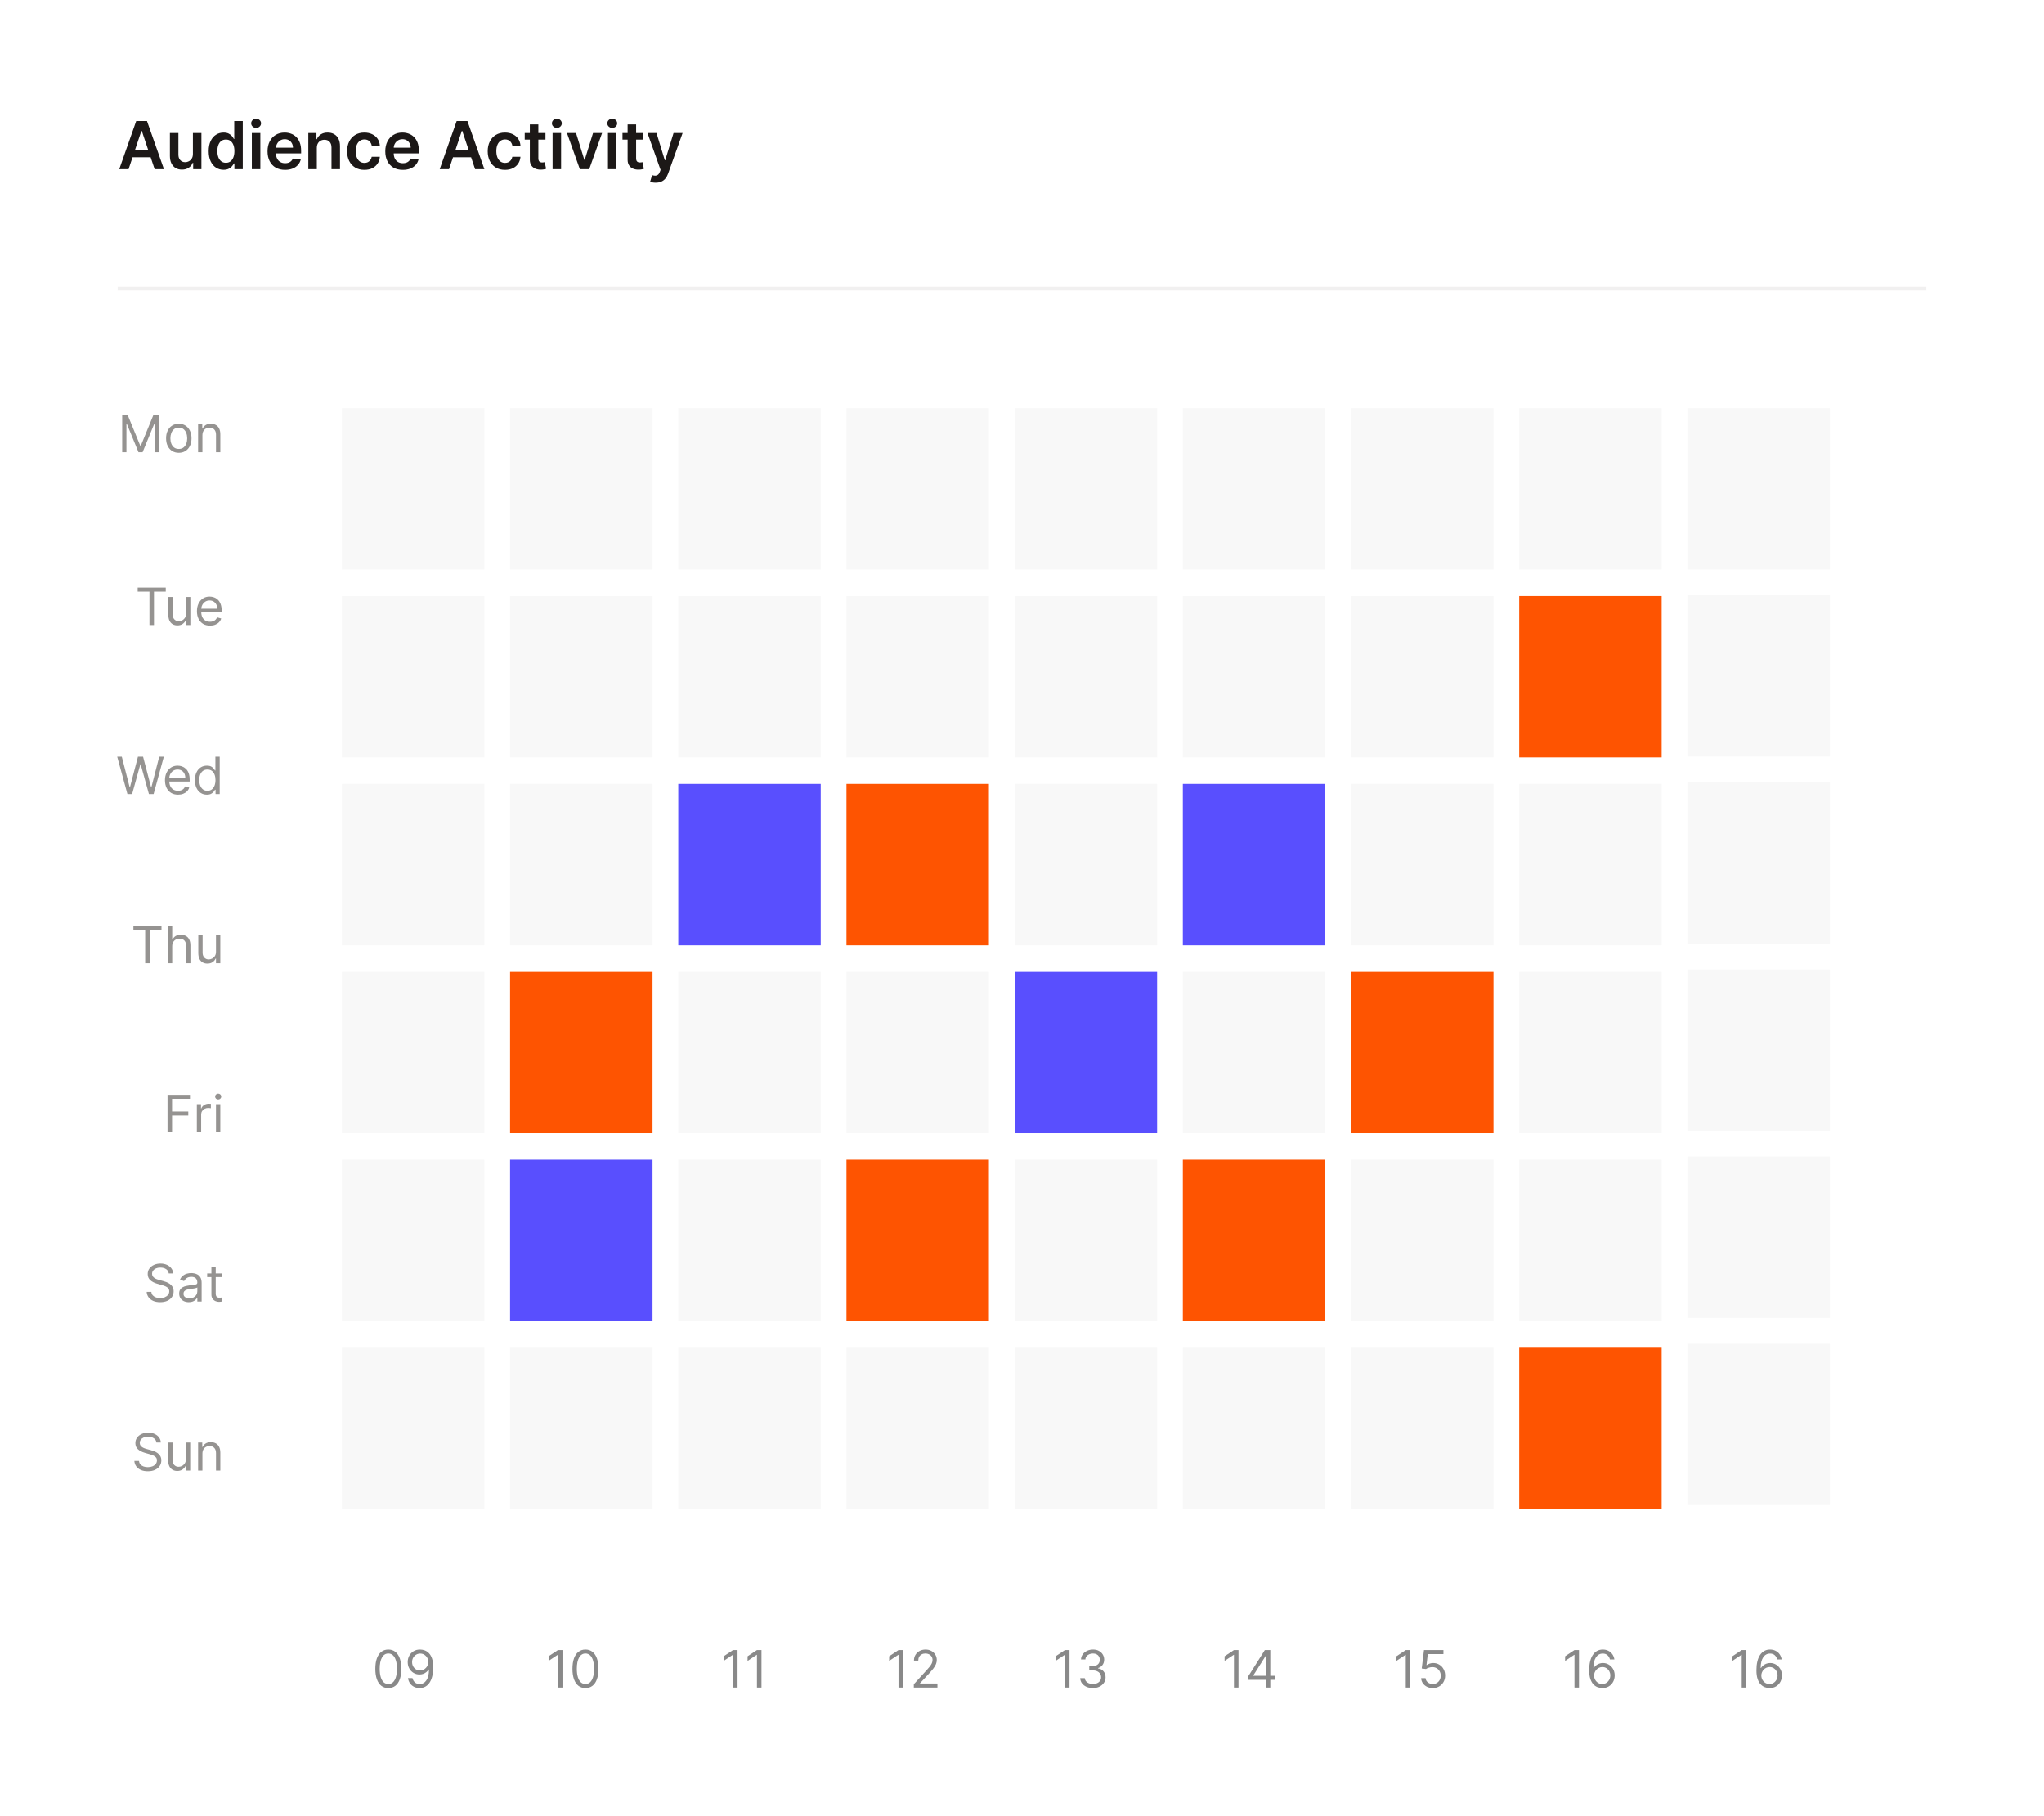 <svg width="556" height="494" viewBox="0 0 556 494" fill="none" xmlns="http://www.w3.org/2000/svg">
<rect width="556" height="494" fill="white"/>
<path d="M34.972 46H32.441L37.05 32.909H39.977L44.592 46H42.061L38.565 35.594H38.462L34.972 46ZM35.055 40.867H41.959V42.772H35.055V40.867ZM52.472 41.871V36.182H54.786V46H52.542V44.255H52.44C52.219 44.805 51.854 45.254 51.347 45.604C50.844 45.953 50.224 46.128 49.487 46.128C48.844 46.128 48.275 45.985 47.78 45.7C47.29 45.41 46.907 44.99 46.63 44.44C46.353 43.886 46.214 43.217 46.214 42.433V36.182H48.528V42.075C48.528 42.697 48.699 43.192 49.04 43.558C49.38 43.925 49.828 44.108 50.382 44.108C50.723 44.108 51.053 44.025 51.373 43.859C51.692 43.693 51.954 43.445 52.159 43.117C52.368 42.785 52.472 42.369 52.472 41.871ZM60.809 46.173C60.038 46.173 59.347 45.974 58.738 45.578C58.129 45.182 57.647 44.606 57.293 43.852C56.94 43.098 56.763 42.182 56.763 41.104C56.763 40.013 56.942 39.092 57.3 38.342C57.662 37.588 58.15 37.019 58.764 36.636C59.377 36.248 60.061 36.054 60.815 36.054C61.391 36.054 61.864 36.152 62.234 36.348C62.605 36.54 62.899 36.772 63.117 37.045C63.334 37.313 63.502 37.567 63.621 37.805H63.717V32.909H66.038V46H63.762V44.453H63.621C63.502 44.692 63.33 44.945 63.104 45.214C62.878 45.478 62.58 45.704 62.209 45.891C61.838 46.079 61.371 46.173 60.809 46.173ZM61.455 44.274C61.945 44.274 62.362 44.142 62.707 43.878C63.053 43.609 63.315 43.236 63.494 42.759C63.673 42.282 63.762 41.726 63.762 41.091C63.762 40.456 63.673 39.904 63.494 39.435C63.319 38.967 63.059 38.602 62.714 38.342C62.373 38.082 61.953 37.952 61.455 37.952C60.939 37.952 60.508 38.087 60.163 38.355C59.818 38.624 59.558 38.994 59.383 39.467C59.209 39.94 59.121 40.481 59.121 41.091C59.121 41.705 59.209 42.252 59.383 42.734C59.562 43.211 59.825 43.588 60.17 43.865C60.519 44.138 60.947 44.274 61.455 44.274ZM68.503 46V36.182H70.817V46H68.503ZM69.667 34.788C69.3 34.788 68.985 34.667 68.721 34.424C68.457 34.177 68.324 33.881 68.324 33.535C68.324 33.186 68.457 32.89 68.721 32.647C68.985 32.4 69.3 32.276 69.667 32.276C70.037 32.276 70.353 32.4 70.613 32.647C70.877 32.89 71.009 33.186 71.009 33.535C71.009 33.881 70.877 34.177 70.613 34.424C70.353 34.667 70.037 34.788 69.667 34.788ZM77.543 46.192C76.559 46.192 75.709 45.987 74.993 45.578C74.281 45.165 73.734 44.581 73.35 43.827C72.967 43.068 72.775 42.175 72.775 41.148C72.775 40.139 72.967 39.252 73.35 38.489C73.738 37.722 74.279 37.126 74.974 36.7C75.668 36.269 76.484 36.054 77.422 36.054C78.027 36.054 78.598 36.152 79.135 36.348C79.676 36.54 80.153 36.838 80.567 37.243C80.984 37.648 81.312 38.163 81.551 38.79C81.79 39.412 81.909 40.153 81.909 41.014V41.724H73.862V40.164H79.691C79.687 39.721 79.591 39.327 79.403 38.981C79.216 38.632 78.954 38.357 78.617 38.157C78.285 37.957 77.897 37.856 77.454 37.856C76.981 37.856 76.565 37.972 76.207 38.202C75.849 38.428 75.57 38.726 75.37 39.097C75.174 39.463 75.074 39.866 75.07 40.305V41.666C75.07 42.237 75.174 42.727 75.383 43.136C75.592 43.541 75.883 43.852 76.258 44.07C76.633 44.283 77.072 44.389 77.575 44.389C77.912 44.389 78.217 44.342 78.489 44.249C78.762 44.151 78.999 44.008 79.199 43.82C79.399 43.633 79.55 43.401 79.653 43.124L81.813 43.367C81.677 43.938 81.417 44.436 81.033 44.862C80.654 45.284 80.168 45.612 79.576 45.847C78.984 46.077 78.306 46.192 77.543 46.192ZM86.181 40.247V46H83.867V36.182H86.078V37.85H86.193C86.419 37.3 86.779 36.864 87.274 36.54C87.772 36.216 88.388 36.054 89.121 36.054C89.799 36.054 90.389 36.199 90.891 36.489C91.399 36.778 91.791 37.198 92.068 37.748C92.349 38.298 92.487 38.965 92.483 39.749V46H90.169V40.106C90.169 39.45 89.999 38.937 89.658 38.566C89.321 38.195 88.855 38.01 88.258 38.01C87.853 38.01 87.493 38.099 87.178 38.278C86.867 38.453 86.622 38.707 86.443 39.039C86.268 39.371 86.181 39.774 86.181 40.247ZM99.118 46.192C98.138 46.192 97.296 45.977 96.593 45.546C95.894 45.116 95.355 44.521 94.976 43.763C94.601 43 94.413 42.122 94.413 41.129C94.413 40.132 94.605 39.252 94.989 38.489C95.372 37.722 95.913 37.126 96.612 36.7C97.316 36.269 98.147 36.054 99.105 36.054C99.902 36.054 100.607 36.201 101.221 36.495C101.839 36.785 102.331 37.196 102.698 37.729C103.064 38.257 103.273 38.875 103.324 39.582H101.112C101.023 39.109 100.81 38.715 100.473 38.4C100.141 38.08 99.695 37.92 99.137 37.92C98.664 37.92 98.249 38.048 97.891 38.304C97.533 38.555 97.254 38.918 97.053 39.391C96.857 39.864 96.759 40.43 96.759 41.091C96.759 41.76 96.857 42.335 97.053 42.817C97.249 43.294 97.524 43.663 97.878 43.923C98.236 44.178 98.656 44.306 99.137 44.306C99.478 44.306 99.783 44.242 100.051 44.114C100.324 43.982 100.552 43.793 100.735 43.545C100.919 43.298 101.044 42.998 101.112 42.644H103.324C103.269 43.339 103.064 43.955 102.71 44.492C102.357 45.024 101.875 45.442 101.266 45.744C100.656 46.043 99.941 46.192 99.118 46.192ZM109.571 46.192C108.586 46.192 107.736 45.987 107.02 45.578C106.309 45.165 105.761 44.581 105.377 43.827C104.994 43.068 104.802 42.175 104.802 41.148C104.802 40.139 104.994 39.252 105.377 38.489C105.765 37.722 106.306 37.126 107.001 36.7C107.696 36.269 108.512 36.054 109.449 36.054C110.054 36.054 110.625 36.152 111.162 36.348C111.703 36.54 112.181 36.838 112.594 37.243C113.012 37.648 113.34 38.163 113.578 38.79C113.817 39.412 113.936 40.153 113.936 41.014V41.724H105.889V40.164H111.718C111.714 39.721 111.618 39.327 111.431 38.981C111.243 38.632 110.981 38.357 110.645 38.157C110.312 37.957 109.924 37.856 109.481 37.856C109.008 37.856 108.593 37.972 108.235 38.202C107.877 38.428 107.598 38.726 107.397 39.097C107.201 39.463 107.101 39.866 107.097 40.305V41.666C107.097 42.237 107.201 42.727 107.41 43.136C107.619 43.541 107.911 43.852 108.286 44.07C108.661 44.283 109.1 44.389 109.603 44.389C109.939 44.389 110.244 44.342 110.517 44.249C110.789 44.151 111.026 44.008 111.226 43.82C111.426 43.633 111.578 43.401 111.68 43.124L113.841 43.367C113.704 43.938 113.444 44.436 113.061 44.862C112.681 45.284 112.196 45.612 111.603 45.847C111.011 46.077 110.333 46.192 109.571 46.192ZM122.142 46H119.611L124.22 32.909H127.147L131.762 46H129.231L125.735 35.594H125.632L122.142 46ZM122.225 40.867H129.129V42.772H122.225V40.867ZM137.368 46.192C136.388 46.192 135.546 45.977 134.843 45.546C134.144 45.116 133.605 44.521 133.226 43.763C132.851 43 132.664 42.122 132.664 41.129C132.664 40.132 132.855 39.252 133.239 38.489C133.622 37.722 134.164 37.126 134.862 36.7C135.566 36.269 136.396 36.054 137.355 36.054C138.152 36.054 138.857 36.201 139.471 36.495C140.089 36.785 140.581 37.196 140.948 37.729C141.314 38.257 141.523 38.875 141.574 39.582H139.362C139.273 39.109 139.06 38.715 138.723 38.4C138.391 38.08 137.945 37.92 137.387 37.92C136.914 37.92 136.499 38.048 136.141 38.304C135.783 38.555 135.504 38.918 135.303 39.391C135.107 39.864 135.009 40.43 135.009 41.091C135.009 41.76 135.107 42.335 135.303 42.817C135.499 43.294 135.774 43.663 136.128 43.923C136.486 44.178 136.906 44.306 137.387 44.306C137.728 44.306 138.033 44.242 138.301 44.114C138.574 43.982 138.802 43.793 138.985 43.545C139.169 43.298 139.294 42.998 139.362 42.644H141.574C141.519 43.339 141.314 43.955 140.96 44.492C140.607 45.024 140.125 45.442 139.516 45.744C138.906 46.043 138.191 46.192 137.368 46.192ZM148.377 36.182V37.972H142.733V36.182H148.377ZM144.126 33.83H146.44V43.047C146.44 43.358 146.487 43.597 146.581 43.763C146.679 43.925 146.806 44.035 146.964 44.095C147.122 44.155 147.297 44.185 147.488 44.185C147.633 44.185 147.765 44.174 147.885 44.153C148.008 44.131 148.102 44.112 148.166 44.095L148.556 45.904C148.432 45.947 148.255 45.994 148.025 46.045C147.799 46.096 147.522 46.126 147.194 46.134C146.615 46.151 146.093 46.064 145.628 45.872C145.164 45.676 144.795 45.374 144.522 44.965C144.254 44.555 144.122 44.044 144.126 43.43V33.83ZM150.312 46V36.182H152.626V46H150.312ZM151.475 34.788C151.109 34.788 150.794 34.667 150.529 34.424C150.265 34.177 150.133 33.881 150.133 33.535C150.133 33.186 150.265 32.89 150.529 32.647C150.794 32.4 151.109 32.276 151.475 32.276C151.846 32.276 152.161 32.4 152.421 32.647C152.686 32.89 152.818 33.186 152.818 33.535C152.818 33.881 152.686 34.177 152.421 34.424C152.161 34.667 151.846 34.788 151.475 34.788ZM163.775 36.182L160.279 46H157.722L154.225 36.182H156.693L158.949 43.475H159.051L161.314 36.182H163.775ZM165.376 46V36.182H167.69V46H165.376ZM166.54 34.788C166.173 34.788 165.858 34.667 165.594 34.424C165.33 34.177 165.197 33.881 165.197 33.535C165.197 33.186 165.33 32.89 165.594 32.647C165.858 32.4 166.173 32.276 166.54 32.276C166.911 32.276 167.226 32.4 167.486 32.647C167.75 32.89 167.882 33.186 167.882 33.535C167.882 33.881 167.75 34.177 167.486 34.424C167.226 34.667 166.911 34.788 166.54 34.788ZM174.972 36.182V37.972H169.328V36.182H174.972ZM170.722 33.83H173.036V43.047C173.036 43.358 173.083 43.597 173.176 43.763C173.274 43.925 173.402 44.035 173.56 44.095C173.718 44.155 173.892 44.185 174.084 44.185C174.229 44.185 174.361 44.174 174.48 44.153C174.604 44.131 174.698 44.112 174.762 44.095L175.151 45.904C175.028 45.947 174.851 45.994 174.621 46.045C174.395 46.096 174.118 46.126 173.79 46.134C173.21 46.151 172.688 46.064 172.224 45.872C171.759 45.676 171.391 45.374 171.118 44.965C170.85 44.555 170.718 44.044 170.722 43.43V33.83ZM178.346 49.682C178.031 49.682 177.739 49.656 177.47 49.605C177.206 49.558 176.995 49.503 176.837 49.439L177.374 47.636C177.711 47.734 178.011 47.781 178.276 47.777C178.54 47.773 178.772 47.69 178.972 47.528C179.177 47.37 179.349 47.106 179.49 46.735L179.688 46.205L176.128 36.182H178.582L180.845 43.597H180.947L183.217 36.182H185.678L181.746 47.189C181.563 47.709 181.32 48.154 181.018 48.525C180.715 48.9 180.344 49.185 179.906 49.381C179.471 49.582 178.951 49.682 178.346 49.682Z" fill="#1C1817"/>
<line x1="32" y1="78.5" x2="524" y2="78.5" stroke="#8C8480" stroke-opacity="0.12"/>
<path opacity="0.6" d="M33.235 112.818H34.706L38.167 121.27H38.286L41.746 112.818H43.218V123H42.065V115.264H41.965L38.783 123H37.67L34.488 115.264H34.388V123H33.235V112.818ZM48.633 123.159C47.944 123.159 47.339 122.995 46.819 122.667C46.301 122.339 45.897 121.88 45.605 121.29C45.317 120.7 45.173 120.01 45.173 119.222C45.173 118.426 45.317 117.732 45.605 117.138C45.897 116.545 46.301 116.085 46.819 115.756C47.339 115.428 47.944 115.264 48.633 115.264C49.323 115.264 49.926 115.428 50.443 115.756C50.963 116.085 51.367 116.545 51.656 117.138C51.948 117.732 52.093 118.426 52.093 119.222C52.093 120.01 51.948 120.7 51.656 121.29C51.367 121.88 50.963 122.339 50.443 122.667C49.926 122.995 49.323 123.159 48.633 123.159ZM48.633 122.105C49.157 122.105 49.588 121.971 49.926 121.702C50.264 121.434 50.514 121.081 50.676 120.643C50.839 120.206 50.92 119.732 50.92 119.222C50.92 118.711 50.839 118.236 50.676 117.795C50.514 117.354 50.264 116.998 49.926 116.726C49.588 116.454 49.157 116.318 48.633 116.318C48.109 116.318 47.679 116.454 47.341 116.726C47.002 116.998 46.752 117.354 46.59 117.795C46.427 118.236 46.346 118.711 46.346 119.222C46.346 119.732 46.427 120.206 46.59 120.643C46.752 121.081 47.002 121.434 47.341 121.702C47.679 121.971 48.109 122.105 48.633 122.105ZM55.058 118.406V123H53.884V115.364H55.018V116.557H55.117C55.296 116.169 55.568 115.857 55.933 115.622C56.297 115.384 56.768 115.264 57.345 115.264C57.862 115.264 58.314 115.37 58.702 115.582C59.09 115.791 59.391 116.109 59.607 116.537C59.822 116.961 59.93 117.498 59.93 118.148V123H58.757V118.227C58.757 117.627 58.601 117.16 58.289 116.825C57.978 116.487 57.55 116.318 57.007 116.318C56.632 116.318 56.297 116.399 56.002 116.562C55.711 116.724 55.48 116.961 55.311 117.273C55.142 117.584 55.058 117.962 55.058 118.406Z" fill="#4F4B48"/>
<path opacity="0.6" d="M37.45 160.912V159.818H45.086V160.912H41.884V170H40.651V160.912H37.45ZM50.603 166.878V162.364H51.776V170H50.603V168.707H50.524C50.345 169.095 50.066 169.425 49.688 169.697C49.31 169.965 48.833 170.099 48.257 170.099C47.779 170.099 47.355 169.995 46.984 169.786C46.613 169.574 46.321 169.256 46.109 168.832C45.897 168.404 45.791 167.866 45.791 167.216V162.364H46.964V167.136C46.964 167.693 47.12 168.137 47.431 168.469C47.746 168.8 48.147 168.966 48.634 168.966C48.926 168.966 49.223 168.891 49.524 168.742C49.829 168.593 50.084 168.364 50.29 168.056C50.499 167.748 50.603 167.355 50.603 166.878ZM57.127 170.159C56.391 170.159 55.757 169.997 55.223 169.672C54.693 169.344 54.283 168.886 53.995 168.3C53.71 167.71 53.568 167.024 53.568 166.241C53.568 165.459 53.71 164.77 53.995 164.173C54.283 163.573 54.684 163.106 55.198 162.771C55.715 162.433 56.318 162.264 57.008 162.264C57.406 162.264 57.798 162.33 58.186 162.463C58.574 162.596 58.927 162.811 59.245 163.109C59.563 163.404 59.817 163.795 60.006 164.283C60.195 164.77 60.289 165.37 60.289 166.082V166.58H54.403V165.565H59.096C59.096 165.134 59.01 164.75 58.837 164.412C58.668 164.074 58.426 163.807 58.111 163.612C57.8 163.416 57.432 163.318 57.008 163.318C56.541 163.318 56.136 163.434 55.795 163.666C55.457 163.895 55.197 164.193 55.014 164.561C54.832 164.929 54.741 165.323 54.741 165.744V166.42C54.741 166.997 54.84 167.486 55.039 167.887C55.241 168.285 55.521 168.588 55.879 168.797C56.237 169.002 56.653 169.105 57.127 169.105C57.435 169.105 57.714 169.062 57.962 168.976C58.214 168.886 58.431 168.754 58.614 168.578C58.796 168.399 58.937 168.177 59.036 167.912L60.17 168.23C60.05 168.615 59.85 168.953 59.568 169.244C59.286 169.533 58.938 169.758 58.524 169.92C58.11 170.08 57.644 170.159 57.127 170.159Z" fill="#4F4B48"/>
<path opacity="0.6" d="M34.66 216L31.876 205.818H33.129L35.257 214.111H35.356L37.524 205.818H38.916L41.084 214.111H41.183L43.311 205.818H44.564L41.78 216H40.507L38.26 207.886H38.18L35.933 216H34.66ZM48.432 216.159C47.696 216.159 47.061 215.997 46.528 215.672C45.997 215.344 45.588 214.886 45.3 214.3C45.015 213.71 44.872 213.024 44.872 212.241C44.872 211.459 45.015 210.77 45.3 210.173C45.588 209.573 45.989 209.106 46.503 208.771C47.02 208.433 47.623 208.264 48.312 208.264C48.71 208.264 49.103 208.33 49.491 208.463C49.879 208.596 50.231 208.811 50.55 209.109C50.868 209.404 51.121 209.795 51.31 210.283C51.499 210.77 51.594 211.37 51.594 212.082V212.58H45.707V211.565H50.401C50.401 211.134 50.314 210.75 50.142 210.412C49.973 210.074 49.731 209.807 49.416 209.612C49.105 209.416 48.737 209.318 48.312 209.318C47.845 209.318 47.441 209.434 47.099 209.666C46.761 209.895 46.501 210.193 46.319 210.561C46.137 210.929 46.045 211.323 46.045 211.744V212.42C46.045 212.997 46.145 213.486 46.344 213.887C46.546 214.285 46.826 214.588 47.184 214.797C47.542 215.002 47.958 215.105 48.432 215.105C48.74 215.105 49.019 215.062 49.267 214.976C49.519 214.886 49.736 214.754 49.918 214.578C50.101 214.399 50.242 214.177 50.341 213.912L51.474 214.23C51.355 214.615 51.155 214.953 50.873 215.244C50.591 215.533 50.243 215.758 49.829 215.92C49.414 216.08 48.949 216.159 48.432 216.159ZM56.262 216.159C55.626 216.159 55.064 215.998 54.577 215.677C54.09 215.352 53.708 214.895 53.433 214.305C53.158 213.711 53.021 213.01 53.021 212.202C53.021 211.4 53.158 210.704 53.433 210.114C53.708 209.524 54.091 209.068 54.582 208.746C55.072 208.425 55.639 208.264 56.282 208.264C56.779 208.264 57.172 208.347 57.46 208.513C57.752 208.675 57.974 208.861 58.126 209.07C58.282 209.275 58.403 209.444 58.489 209.577H58.589V205.818H59.762V216H58.629V214.827H58.489C58.403 214.966 58.281 215.142 58.121 215.354C57.962 215.562 57.735 215.75 57.44 215.915C57.145 216.078 56.753 216.159 56.262 216.159ZM56.421 215.105C56.892 215.105 57.289 214.982 57.614 214.737C57.939 214.489 58.186 214.146 58.355 213.708C58.524 213.267 58.609 212.759 58.609 212.182C58.609 211.612 58.526 211.113 58.36 210.685C58.194 210.254 57.949 209.92 57.624 209.681C57.3 209.439 56.898 209.318 56.421 209.318C55.924 209.318 55.51 209.446 55.178 209.701C54.85 209.953 54.603 210.296 54.438 210.73C54.275 211.161 54.194 211.645 54.194 212.182C54.194 212.725 54.277 213.219 54.443 213.663C54.611 214.104 54.86 214.455 55.188 214.717C55.52 214.976 55.931 215.105 56.421 215.105Z" fill="#4F4B48"/>
<path opacity="0.6" d="M36.288 252.912V251.818H43.924V252.912H40.722V262H39.489V252.912H36.288ZM46.841 257.406V262H45.668V251.818H46.841V255.557H46.94C47.119 255.162 47.388 254.849 47.746 254.617C48.107 254.382 48.588 254.264 49.188 254.264C49.708 254.264 50.164 254.369 50.555 254.577C50.946 254.783 51.249 255.099 51.465 255.527C51.683 255.951 51.793 256.491 51.793 257.148V262H50.619V257.227C50.619 256.621 50.462 256.152 50.147 255.82C49.836 255.486 49.403 255.318 48.849 255.318C48.465 255.318 48.12 255.399 47.815 255.562C47.514 255.724 47.275 255.961 47.099 256.273C46.927 256.584 46.841 256.962 46.841 257.406ZM58.752 258.878V254.364H59.925V262H58.752V260.707H58.672C58.493 261.095 58.215 261.425 57.837 261.697C57.459 261.965 56.982 262.099 56.405 262.099C55.928 262.099 55.504 261.995 55.132 261.786C54.761 261.574 54.469 261.256 54.257 260.832C54.045 260.404 53.939 259.866 53.939 259.216V254.364H55.112V259.136C55.112 259.693 55.268 260.137 55.58 260.469C55.895 260.8 56.296 260.966 56.783 260.966C57.075 260.966 57.371 260.891 57.673 260.742C57.978 260.593 58.233 260.364 58.438 260.056C58.647 259.748 58.752 259.355 58.752 258.878Z" fill="#4F4B48"/>
<path opacity="0.6" d="M45.567 308V297.818H51.672V298.912H46.8V302.352H51.215V303.446H46.8V308H45.567ZM53.543 308V300.364H54.676V301.517H54.756C54.895 301.139 55.147 300.833 55.511 300.597C55.876 300.362 56.287 300.244 56.744 300.244C56.831 300.244 56.938 300.246 57.068 300.249C57.197 300.253 57.294 300.258 57.361 300.264V301.457C57.321 301.447 57.23 301.433 57.087 301.413C56.948 301.389 56.801 301.378 56.645 301.378C56.274 301.378 55.942 301.456 55.651 301.612C55.362 301.764 55.133 301.976 54.965 302.248C54.799 302.516 54.716 302.823 54.716 303.168V308H53.543ZM58.752 308V300.364H59.925V308H58.752ZM59.348 299.091C59.12 299.091 58.922 299.013 58.757 298.857C58.594 298.701 58.513 298.514 58.513 298.295C58.513 298.077 58.594 297.889 58.757 297.734C58.922 297.578 59.12 297.5 59.348 297.5C59.577 297.5 59.772 297.578 59.935 297.734C60.101 297.889 60.183 298.077 60.183 298.295C60.183 298.514 60.101 298.701 59.935 298.857C59.772 299.013 59.577 299.091 59.348 299.091Z" fill="#4F4B48"/>
<path opacity="0.6" d="M45.899 346.364C45.839 345.86 45.597 345.469 45.173 345.19C44.749 344.912 44.228 344.773 43.612 344.773C43.161 344.773 42.767 344.846 42.429 344.991C42.094 345.137 41.832 345.338 41.643 345.593C41.458 345.848 41.365 346.138 41.365 346.463C41.365 346.735 41.429 346.969 41.559 347.164C41.691 347.356 41.86 347.517 42.066 347.646C42.271 347.772 42.487 347.877 42.712 347.96C42.937 348.039 43.145 348.104 43.334 348.153L44.367 348.432C44.633 348.501 44.928 348.598 45.252 348.72C45.581 348.843 45.894 349.01 46.192 349.222C46.494 349.431 46.742 349.7 46.938 350.028C47.133 350.356 47.231 350.759 47.231 351.236C47.231 351.786 47.087 352.283 46.799 352.727C46.514 353.171 46.096 353.524 45.546 353.786C44.999 354.048 44.334 354.179 43.552 354.179C42.823 354.179 42.192 354.061 41.658 353.826C41.128 353.591 40.71 353.263 40.405 352.842C40.104 352.421 39.933 351.932 39.893 351.375H41.166C41.199 351.759 41.328 352.078 41.554 352.33C41.782 352.578 42.071 352.764 42.419 352.886C42.77 353.006 43.148 353.065 43.552 353.065C44.023 353.065 44.445 352.989 44.82 352.837C45.194 352.681 45.491 352.465 45.71 352.19C45.929 351.912 46.038 351.587 46.038 351.216C46.038 350.878 45.944 350.603 45.755 350.391C45.566 350.179 45.317 350.006 45.009 349.874C44.701 349.741 44.367 349.625 44.01 349.526L42.757 349.168C41.961 348.939 41.332 348.612 40.867 348.188C40.404 347.764 40.172 347.209 40.172 346.523C40.172 345.953 40.326 345.455 40.634 345.031C40.945 344.604 41.363 344.272 41.887 344.037C42.414 343.798 43.002 343.679 43.652 343.679C44.308 343.679 44.891 343.797 45.402 344.032C45.912 344.264 46.316 344.582 46.615 344.987C46.916 345.391 47.075 345.85 47.092 346.364H45.899ZM51.346 354.179C50.862 354.179 50.423 354.088 50.029 353.906C49.635 353.72 49.321 353.453 49.089 353.105C48.857 352.754 48.741 352.33 48.741 351.832C48.741 351.395 48.828 351.04 49 350.768C49.172 350.493 49.403 350.278 49.691 350.122C49.979 349.966 50.297 349.85 50.645 349.774C50.997 349.695 51.35 349.632 51.704 349.585C52.168 349.526 52.545 349.481 52.833 349.451C53.125 349.418 53.337 349.363 53.469 349.287C53.605 349.211 53.673 349.078 53.673 348.889V348.849C53.673 348.359 53.539 347.978 53.27 347.706C53.005 347.434 52.603 347.298 52.062 347.298C51.502 347.298 51.063 347.421 50.745 347.666C50.427 347.911 50.203 348.173 50.074 348.452L48.96 348.054C49.159 347.59 49.424 347.229 49.755 346.97C50.09 346.708 50.455 346.526 50.849 346.423C51.247 346.317 51.638 346.264 52.023 346.264C52.268 346.264 52.55 346.294 52.868 346.354C53.189 346.41 53.499 346.528 53.797 346.707C54.099 346.886 54.349 347.156 54.548 347.517C54.747 347.878 54.846 348.362 54.846 348.969V354H53.673V352.966H53.614C53.534 353.132 53.401 353.309 53.216 353.498C53.03 353.687 52.783 353.848 52.475 353.98C52.167 354.113 51.791 354.179 51.346 354.179ZM51.525 353.125C51.989 353.125 52.38 353.034 52.699 352.852C53.02 352.669 53.262 352.434 53.425 352.146C53.59 351.857 53.673 351.554 53.673 351.236V350.162C53.623 350.222 53.514 350.276 53.345 350.326C53.179 350.372 52.987 350.414 52.768 350.45C52.553 350.483 52.342 350.513 52.137 350.54C51.935 350.563 51.771 350.583 51.645 350.599C51.34 350.639 51.055 350.704 50.79 350.793C50.528 350.879 50.316 351.01 50.153 351.186C49.994 351.358 49.915 351.594 49.915 351.892C49.915 352.3 50.065 352.608 50.367 352.817C50.672 353.022 51.058 353.125 51.525 353.125ZM60.309 346.364V347.358H56.352V346.364H60.309ZM57.505 344.534H58.678V351.812C58.678 352.144 58.726 352.393 58.822 352.558C58.922 352.721 59.048 352.83 59.2 352.886C59.356 352.939 59.52 352.966 59.693 352.966C59.822 352.966 59.928 352.959 60.011 352.946C60.093 352.929 60.16 352.916 60.209 352.906L60.448 353.96C60.369 353.99 60.258 354.02 60.115 354.05C59.972 354.083 59.792 354.099 59.573 354.099C59.242 354.099 58.917 354.028 58.599 353.886C58.284 353.743 58.022 353.526 57.813 353.234C57.608 352.943 57.505 352.575 57.505 352.131V344.534Z" fill="#4F4B48"/>
<path opacity="0.6" d="M42.549 392.364C42.489 391.86 42.248 391.469 41.823 391.19C41.399 390.912 40.879 390.773 40.262 390.773C39.812 390.773 39.417 390.846 39.079 390.991C38.744 391.137 38.482 391.338 38.294 391.593C38.108 391.848 38.015 392.138 38.015 392.463C38.015 392.735 38.08 392.969 38.209 393.164C38.342 393.356 38.511 393.517 38.716 393.646C38.922 393.772 39.137 393.877 39.362 393.96C39.588 394.039 39.795 394.104 39.984 394.153L41.018 394.432C41.283 394.501 41.578 394.598 41.903 394.72C42.231 394.843 42.544 395.01 42.843 395.222C43.144 395.431 43.393 395.7 43.588 396.028C43.784 396.356 43.882 396.759 43.882 397.236C43.882 397.786 43.737 398.283 43.449 398.727C43.164 399.171 42.746 399.524 42.196 399.786C41.649 400.048 40.985 400.179 40.203 400.179C39.473 400.179 38.842 400.061 38.308 399.826C37.778 399.591 37.361 399.263 37.056 398.842C36.754 398.421 36.583 397.932 36.544 397.375H37.816C37.849 397.759 37.979 398.078 38.204 398.33C38.433 398.578 38.721 398.764 39.069 398.886C39.42 399.006 39.798 399.065 40.203 399.065C40.673 399.065 41.096 398.989 41.47 398.837C41.845 398.681 42.142 398.465 42.36 398.19C42.579 397.912 42.688 397.587 42.688 397.216C42.688 396.878 42.594 396.603 42.405 396.391C42.216 396.179 41.968 396.006 41.659 395.874C41.351 395.741 41.018 395.625 40.66 395.526L39.407 395.168C38.612 394.939 37.982 394.612 37.518 394.188C37.054 393.764 36.822 393.209 36.822 392.523C36.822 391.953 36.976 391.455 37.284 391.031C37.596 390.604 38.013 390.272 38.537 390.037C39.064 389.798 39.652 389.679 40.302 389.679C40.958 389.679 41.542 389.797 42.052 390.032C42.562 390.264 42.967 390.582 43.265 390.987C43.567 391.391 43.726 391.85 43.742 392.364H42.549ZM50.562 396.878V392.364H51.735V400H50.562V398.707H50.483C50.304 399.095 50.025 399.425 49.647 399.697C49.27 399.965 48.792 400.099 48.216 400.099C47.738 400.099 47.314 399.995 46.943 399.786C46.572 399.574 46.28 399.256 46.068 398.832C45.856 398.404 45.75 397.866 45.75 397.216V392.364H46.923V397.136C46.923 397.693 47.079 398.137 47.39 398.469C47.705 398.8 48.106 398.966 48.593 398.966C48.885 398.966 49.182 398.891 49.483 398.742C49.788 398.593 50.043 398.364 50.249 398.056C50.458 397.748 50.562 397.355 50.562 396.878ZM55.058 395.406V400H53.884V392.364H55.018V393.557H55.117C55.296 393.169 55.568 392.857 55.933 392.622C56.297 392.384 56.768 392.264 57.345 392.264C57.862 392.264 58.314 392.37 58.702 392.582C59.09 392.791 59.391 393.109 59.607 393.537C59.822 393.961 59.93 394.498 59.93 395.148V400H58.757V395.227C58.757 394.627 58.601 394.16 58.289 393.825C57.978 393.487 57.55 393.318 57.007 393.318C56.632 393.318 56.297 393.399 56.002 393.562C55.711 393.724 55.48 393.961 55.311 394.273C55.142 394.584 55.058 394.962 55.058 395.406Z" fill="#4F4B48"/>
<rect x="93" y="111" width="38.75" height="43.898" fill="#F8F8F8"/>
<rect x="138.75" y="111" width="38.75" height="43.898" fill="#F8F8F8"/>
<rect x="184.5" y="111" width="38.75" height="43.898" fill="#F8F8F8"/>
<rect x="230.25" y="111" width="38.75" height="43.898" fill="#F8F8F8"/>
<rect x="276" y="111" width="38.75" height="43.898" fill="#F8F8F8"/>
<rect x="321.75" y="111" width="38.75" height="43.898" fill="#F8F8F8"/>
<rect x="367.5" y="111" width="38.75" height="43.898" fill="#F8F8F8"/>
<rect x="413.25" y="111" width="38.75" height="43.898" fill="#F8F8F8"/>
<rect x="93" y="162.116" width="38.75" height="43.898" fill="#F8F8F8"/>
<rect x="138.75" y="162.116" width="38.75" height="43.898" fill="#F8F8F8"/>
<rect x="184.5" y="162.116" width="38.75" height="43.898" fill="#F8F8F8"/>
<rect x="230.25" y="162.116" width="38.75" height="43.898" fill="#F8F8F8"/>
<rect x="276" y="162.116" width="38.75" height="43.898" fill="#F8F8F8"/>
<rect x="321.75" y="162.116" width="38.75" height="43.898" fill="#F8F8F8"/>
<rect x="367.5" y="162.116" width="38.75" height="43.898" fill="#F8F8F8"/>
<rect x="413.25" y="162.116" width="38.75" height="43.898" fill="#FE5401"/>
<rect x="93" y="213.232" width="38.75" height="43.898" fill="#F8F8F8"/>
<rect x="138.75" y="213.232" width="38.75" height="43.898" fill="#F8F8F8"/>
<rect x="184.5" y="213.232" width="38.75" height="43.898" fill="#594FFE"/>
<rect x="230.25" y="213.232" width="38.75" height="43.898" fill="#FE5401"/>
<rect x="276" y="213.232" width="38.75" height="43.898" fill="#F8F8F8"/>
<rect x="321.75" y="213.232" width="38.75" height="43.898" fill="#594FFE"/>
<rect x="367.5" y="213.232" width="38.75" height="43.898" fill="#F8F8F8"/>
<rect x="413.25" y="213.232" width="38.75" height="43.898" fill="#F8F8F8"/>
<rect x="93" y="264.35" width="38.75" height="43.898" fill="#F8F8F8"/>
<rect x="138.75" y="264.35" width="38.75" height="43.898" fill="#FE5401"/>
<rect x="184.5" y="264.35" width="38.75" height="43.898" fill="#F8F8F8"/>
<rect x="230.25" y="264.35" width="38.75" height="43.898" fill="#F8F8F8"/>
<rect x="276" y="264.35" width="38.75" height="43.898" fill="#594FFE"/>
<rect x="321.75" y="264.35" width="38.75" height="43.898" fill="#F8F8F8"/>
<rect x="367.5" y="264.35" width="38.75" height="43.898" fill="#FE5401"/>
<rect x="413.25" y="264.35" width="38.75" height="43.898" fill="#F8F8F8"/>
<rect x="93" y="315.466" width="38.75" height="43.898" fill="#F8F8F8"/>
<rect x="138.75" y="315.466" width="38.75" height="43.898" fill="#594FFE"/>
<rect x="184.5" y="315.466" width="38.75" height="43.898" fill="#F8F8F8"/>
<rect x="230.25" y="315.466" width="38.75" height="43.898" fill="#FE5401"/>
<rect x="276" y="315.466" width="38.75" height="43.898" fill="#F8F8F8"/>
<rect x="321.75" y="315.466" width="38.75" height="43.898" fill="#FE5401"/>
<rect x="367.5" y="315.466" width="38.75" height="43.898" fill="#F8F8F8"/>
<rect x="413.25" y="315.466" width="38.75" height="43.898" fill="#F8F8F8"/>
<rect x="93" y="366.582" width="38.75" height="43.898" fill="#F8F8F8"/>
<rect x="138.75" y="366.582" width="38.75" height="43.898" fill="#F8F8F8"/>
<rect x="184.5" y="366.582" width="38.75" height="43.898" fill="#F8F8F8"/>
<rect x="230.25" y="366.582" width="38.75" height="43.898" fill="#F8F8F8"/>
<rect x="276" y="366.582" width="38.75" height="43.898" fill="#F8F8F8"/>
<rect x="321.75" y="366.582" width="38.75" height="43.898" fill="#F8F8F8"/>
<rect x="367.5" y="366.582" width="38.75" height="43.898" fill="#F8F8F8"/>
<rect x="413.25" y="366.582" width="38.75" height="43.898" fill="#FE5401"/>
<rect x="459" y="111" width="38.75" height="43.898" fill="#F8F8F8"/>
<rect x="459" y="161.898" width="38.75" height="43.898" fill="#F8F8F8"/>
<rect x="459" y="212.796" width="38.75" height="43.898" fill="#F8F8F8"/>
<rect x="459" y="263.694" width="38.75" height="43.898" fill="#F8F8F8"/>
<rect x="459" y="314.592" width="38.75" height="43.898" fill="#F8F8F8"/>
<rect x="459" y="365.49" width="38.75" height="43.898" fill="#F8F8F8"/>
<path opacity="0.6" d="M105.632 459.139C104.883 459.139 104.245 458.935 103.718 458.528C103.191 458.117 102.788 457.522 102.51 456.743C102.231 455.961 102.092 455.016 102.092 453.909C102.092 452.809 102.231 451.869 102.51 451.09C102.791 450.308 103.196 449.711 103.723 449.3C104.253 448.886 104.889 448.679 105.632 448.679C106.374 448.679 107.009 448.886 107.536 449.3C108.066 449.711 108.471 450.308 108.749 451.09C109.031 451.869 109.172 452.809 109.172 453.909C109.172 455.016 109.032 455.961 108.754 456.743C108.476 457.522 108.073 458.117 107.546 458.528C107.019 458.935 106.381 459.139 105.632 459.139ZM105.632 458.045C106.374 458.045 106.951 457.687 107.362 456.972C107.773 456.256 107.978 455.235 107.978 453.909C107.978 453.027 107.884 452.277 107.695 451.657C107.509 451.037 107.241 450.565 106.89 450.24C106.542 449.915 106.122 449.753 105.632 449.753C104.896 449.753 104.321 450.116 103.907 450.842C103.492 451.564 103.285 452.587 103.285 453.909C103.285 454.791 103.378 455.54 103.564 456.156C103.749 456.773 104.016 457.242 104.364 457.563C104.715 457.885 105.138 458.045 105.632 458.045ZM114.302 448.679C114.72 448.682 115.138 448.762 115.555 448.918C115.973 449.073 116.354 449.332 116.699 449.693C117.043 450.051 117.32 450.54 117.529 451.16C117.738 451.78 117.842 452.557 117.842 453.491C117.842 454.396 117.756 455.2 117.584 455.903C117.415 456.602 117.169 457.192 116.848 457.673C116.53 458.153 116.142 458.518 115.684 458.766C115.23 459.015 114.717 459.139 114.143 459.139C113.573 459.139 113.064 459.027 112.617 458.801C112.173 458.572 111.808 458.256 111.523 457.852C111.241 457.444 111.061 456.972 110.981 456.435H112.194C112.304 456.902 112.521 457.288 112.846 457.593C113.174 457.895 113.606 458.045 114.143 458.045C114.929 458.045 115.549 457.702 116.003 457.016C116.46 456.33 116.689 455.361 116.689 454.108H116.609C116.424 454.386 116.203 454.627 115.948 454.829C115.693 455.031 115.409 455.187 115.098 455.296C114.786 455.406 114.455 455.46 114.103 455.46C113.52 455.46 112.985 455.316 112.498 455.028C112.014 454.736 111.626 454.337 111.334 453.83C111.046 453.319 110.902 452.736 110.902 452.08C110.902 451.456 111.041 450.886 111.319 450.369C111.601 449.849 111.995 449.435 112.503 449.126C113.013 448.818 113.613 448.669 114.302 448.679ZM114.302 449.773C113.885 449.773 113.508 449.877 113.174 450.086C112.842 450.291 112.579 450.57 112.383 450.921C112.191 451.269 112.095 451.655 112.095 452.08C112.095 452.504 112.188 452.89 112.373 453.238C112.562 453.583 112.819 453.858 113.144 454.063C113.472 454.265 113.845 454.366 114.263 454.366C114.577 454.366 114.871 454.305 115.142 454.183C115.414 454.057 115.651 453.886 115.853 453.67C116.059 453.452 116.22 453.205 116.336 452.93C116.452 452.651 116.51 452.361 116.51 452.06C116.51 451.662 116.414 451.289 116.221 450.941C116.032 450.593 115.771 450.311 115.436 450.096C115.104 449.88 114.727 449.773 114.302 449.773Z" fill="#3B3B3B"/>
<path opacity="0.6" d="M153.005 448.818V459H151.772V450.111H151.712L149.226 451.761V450.509L151.772 448.818H153.005ZM159.254 459.139C158.505 459.139 157.867 458.935 157.34 458.528C156.813 458.117 156.41 457.522 156.132 456.743C155.853 455.961 155.714 455.016 155.714 453.909C155.714 452.809 155.853 451.869 156.132 451.09C156.413 450.308 156.818 449.711 157.345 449.3C157.875 448.886 158.511 448.679 159.254 448.679C159.996 448.679 160.631 448.886 161.158 449.3C161.688 449.711 162.093 450.308 162.371 451.09C162.653 451.869 162.794 452.809 162.794 453.909C162.794 455.016 162.654 455.961 162.376 456.743C162.098 457.522 161.695 458.117 161.168 458.528C160.641 458.935 160.003 459.139 159.254 459.139ZM159.254 458.045C159.996 458.045 160.573 457.687 160.984 456.972C161.395 456.256 161.6 455.235 161.6 453.909C161.6 453.027 161.506 452.277 161.317 451.657C161.132 451.037 160.863 450.565 160.512 450.24C160.164 449.915 159.744 449.753 159.254 449.753C158.518 449.753 157.943 450.116 157.529 450.842C157.114 451.564 156.907 452.587 156.907 453.909C156.907 454.791 157 455.54 157.186 456.156C157.371 456.773 157.638 457.242 157.986 457.563C158.337 457.885 158.76 458.045 159.254 458.045Z" fill="#3B3B3B"/>
<path opacity="0.6" d="M200.626 448.818V459H199.393V450.111H199.333L196.847 451.761V450.509L199.393 448.818H200.626ZM207.134 448.818V459H205.901V450.111H205.841L203.355 451.761V450.509L205.901 448.818H207.134Z" fill="#3B3B3B"/>
<path opacity="0.6" d="M245.641 448.818V459H244.408V450.111H244.349L241.863 451.761V450.509L244.408 448.818H245.641ZM248.57 459V458.105L251.93 454.426C252.325 453.995 252.65 453.621 252.905 453.303C253.16 452.981 253.349 452.679 253.472 452.398C253.598 452.113 253.661 451.814 253.661 451.503C253.661 451.145 253.574 450.835 253.402 450.573C253.233 450.311 253.001 450.109 252.706 449.967C252.411 449.824 252.08 449.753 251.712 449.753C251.321 449.753 250.979 449.834 250.688 449.996C250.399 450.156 250.175 450.379 250.016 450.668C249.861 450.956 249.783 451.294 249.783 451.682H248.609C248.609 451.085 248.747 450.562 249.022 450.111C249.297 449.66 249.672 449.309 250.146 449.057C250.623 448.805 251.158 448.679 251.751 448.679C252.348 448.679 252.877 448.805 253.337 449.057C253.798 449.309 254.159 449.648 254.421 450.076C254.683 450.504 254.814 450.979 254.814 451.503C254.814 451.877 254.746 452.244 254.61 452.602C254.478 452.956 254.246 453.352 253.914 453.79C253.586 454.224 253.13 454.754 252.547 455.381L250.26 457.827V457.906H254.993V459H248.57Z" fill="#3B3B3B"/>
<path opacity="0.6" d="M290.923 448.818V459H289.69V450.111H289.63L287.144 451.761V450.509L289.69 448.818H290.923ZM297.291 459.139C296.635 459.139 296.05 459.027 295.536 458.801C295.026 458.576 294.62 458.263 294.318 457.862C294.02 457.457 293.857 456.988 293.831 456.455H295.084C295.11 456.783 295.223 457.066 295.422 457.305C295.621 457.54 295.881 457.722 296.202 457.852C296.524 457.981 296.88 458.045 297.271 458.045C297.709 458.045 298.097 457.969 298.435 457.817C298.773 457.664 299.038 457.452 299.23 457.18C299.422 456.909 299.518 456.594 299.518 456.236C299.518 455.861 299.426 455.531 299.24 455.246C299.054 454.958 298.783 454.733 298.425 454.57C298.067 454.408 297.629 454.327 297.112 454.327H296.297V453.233H297.112C297.517 453.233 297.871 453.16 298.176 453.014C298.484 452.868 298.725 452.663 298.897 452.398C299.073 452.133 299.161 451.821 299.161 451.463C299.161 451.118 299.084 450.818 298.932 450.563C298.779 450.308 298.564 450.109 298.286 449.967C298.01 449.824 297.686 449.753 297.311 449.753C296.96 449.753 296.628 449.817 296.317 449.947C296.009 450.073 295.757 450.257 295.561 450.499C295.366 450.737 295.259 451.026 295.243 451.364H294.05C294.07 450.83 294.23 450.363 294.532 449.962C294.834 449.557 295.228 449.242 295.715 449.017C296.206 448.792 296.744 448.679 297.331 448.679C297.961 448.679 298.501 448.807 298.952 449.062C299.402 449.314 299.749 449.647 299.991 450.061C300.233 450.475 300.354 450.923 300.354 451.403C300.354 451.977 300.203 452.466 299.901 452.87C299.603 453.274 299.197 453.554 298.683 453.71V453.79C299.326 453.896 299.828 454.169 300.19 454.61C300.551 455.048 300.732 455.589 300.732 456.236C300.732 456.789 300.581 457.286 300.279 457.727C299.981 458.165 299.573 458.509 299.056 458.761C298.539 459.013 297.951 459.139 297.291 459.139Z" fill="#3B3B3B"/>
<path opacity="0.6" d="M336.888 448.818V459H335.655V450.111H335.596L333.11 451.761V450.509L335.655 448.818H336.888ZM339.578 456.912V455.898L344.052 448.818H344.788V450.389H344.291L340.91 455.739V455.818H346.936V456.912H339.578ZM344.371 459V456.604V456.131V448.818H345.544V459H344.371Z" fill="#3B3B3B"/>
<path opacity="0.6" d="M383.621 448.818V459H382.388V450.111H382.328L379.842 451.761V450.509L382.388 448.818H383.621ZM389.731 459.139C389.148 459.139 388.622 459.023 388.155 458.791C387.688 458.559 387.313 458.241 387.031 457.837C386.75 457.432 386.595 456.972 386.569 456.455H387.762C387.809 456.915 388.017 457.296 388.389 457.598C388.763 457.896 389.211 458.045 389.731 458.045C390.149 458.045 390.52 457.948 390.845 457.752C391.173 457.557 391.43 457.288 391.615 456.947C391.804 456.602 391.899 456.213 391.899 455.778C391.899 455.334 391.801 454.938 391.605 454.59C391.413 454.239 391.148 453.962 390.81 453.76C390.472 453.558 390.086 453.455 389.651 453.452C389.34 453.448 389.02 453.496 388.692 453.596C388.364 453.692 388.094 453.816 387.881 453.969L386.728 453.83L387.345 448.818H392.634V449.912H388.379L388.021 452.915H388.08C388.289 452.749 388.551 452.612 388.866 452.502C389.181 452.393 389.509 452.338 389.85 452.338C390.473 452.338 391.028 452.487 391.516 452.786C392.006 453.08 392.391 453.485 392.669 453.999C392.951 454.512 393.092 455.099 393.092 455.759C393.092 456.408 392.946 456.988 392.654 457.499C392.366 458.006 391.968 458.407 391.461 458.702C390.954 458.993 390.377 459.139 389.731 459.139Z" fill="#3B3B3B"/>
<path opacity="0.6" d="M429.511 448.818V459H428.278V450.111H428.219L425.733 451.761V450.509L428.278 448.818H429.511ZM435.82 459.139C435.403 459.133 434.985 459.053 434.568 458.901C434.15 458.748 433.769 458.491 433.424 458.13C433.079 457.765 432.803 457.273 432.594 456.653C432.385 456.03 432.281 455.248 432.281 454.307C432.281 453.405 432.365 452.607 432.534 451.911C432.703 451.211 432.948 450.623 433.27 450.146C433.591 449.665 433.979 449.3 434.433 449.052C434.891 448.803 435.406 448.679 435.979 448.679C436.55 448.679 437.057 448.793 437.501 449.022C437.948 449.247 438.313 449.562 438.595 449.967C438.876 450.371 439.059 450.837 439.141 451.364H437.928C437.816 450.906 437.597 450.527 437.272 450.225C436.947 449.924 436.516 449.773 435.979 449.773C435.191 449.773 434.569 450.116 434.115 450.802C433.664 451.488 433.437 452.451 433.434 453.69H433.514C433.699 453.409 433.92 453.168 434.175 452.969C434.433 452.767 434.718 452.612 435.03 452.502C435.341 452.393 435.671 452.338 436.019 452.338C436.603 452.338 437.136 452.484 437.62 452.776C438.104 453.064 438.492 453.463 438.783 453.974C439.075 454.481 439.221 455.062 439.221 455.719C439.221 456.348 439.08 456.925 438.798 457.449C438.517 457.969 438.121 458.384 437.61 458.692C437.103 458.997 436.506 459.146 435.82 459.139ZM435.82 458.045C436.238 458.045 436.613 457.941 436.944 457.732C437.279 457.523 437.542 457.243 437.734 456.892C437.93 456.541 438.028 456.15 438.028 455.719C438.028 455.298 437.933 454.915 437.744 454.57C437.559 454.222 437.302 453.946 436.974 453.74C436.649 453.535 436.278 453.432 435.86 453.432C435.545 453.432 435.252 453.495 434.98 453.621C434.708 453.743 434.47 453.912 434.264 454.128C434.062 454.343 433.903 454.59 433.787 454.869C433.671 455.144 433.613 455.434 433.613 455.739C433.613 456.143 433.707 456.521 433.896 456.872C434.089 457.223 434.35 457.507 434.682 457.722C435.017 457.938 435.396 458.045 435.82 458.045Z" fill="#3B3B3B"/>
<path opacity="0.6" d="M475.011 448.818V459H473.778V450.111H473.719L471.233 451.761V450.509L473.778 448.818H475.011ZM481.32 459.139C480.903 459.133 480.485 459.053 480.068 458.901C479.65 458.748 479.269 458.491 478.924 458.13C478.579 457.765 478.303 457.273 478.094 456.653C477.885 456.03 477.781 455.248 477.781 454.307C477.781 453.405 477.865 452.607 478.034 451.911C478.203 451.211 478.448 450.623 478.77 450.146C479.091 449.665 479.479 449.3 479.933 449.052C480.391 448.803 480.906 448.679 481.479 448.679C482.05 448.679 482.557 448.793 483.001 449.022C483.448 449.247 483.813 449.562 484.095 449.967C484.376 450.371 484.559 450.837 484.641 451.364H483.428C483.316 450.906 483.097 450.527 482.772 450.225C482.447 449.924 482.016 449.773 481.479 449.773C480.691 449.773 480.069 450.116 479.615 450.802C479.164 451.488 478.937 452.451 478.934 453.69H479.014C479.199 453.409 479.42 453.168 479.675 452.969C479.933 452.767 480.218 452.612 480.53 452.502C480.841 452.393 481.171 452.338 481.519 452.338C482.103 452.338 482.636 452.484 483.12 452.776C483.604 453.064 483.992 453.463 484.283 453.974C484.575 454.481 484.721 455.062 484.721 455.719C484.721 456.348 484.58 456.925 484.298 457.449C484.017 457.969 483.621 458.384 483.11 458.692C482.603 458.997 482.006 459.146 481.32 459.139ZM481.32 458.045C481.738 458.045 482.113 457.941 482.444 457.732C482.779 457.523 483.042 457.243 483.234 456.892C483.43 456.541 483.528 456.15 483.528 455.719C483.528 455.298 483.433 454.915 483.244 454.57C483.059 454.222 482.802 453.946 482.474 453.74C482.149 453.535 481.778 453.432 481.36 453.432C481.045 453.432 480.752 453.495 480.48 453.621C480.208 453.743 479.97 453.912 479.764 454.128C479.562 454.343 479.403 454.59 479.287 454.869C479.171 455.144 479.113 455.434 479.113 455.739C479.113 456.143 479.207 456.521 479.396 456.872C479.589 457.223 479.85 457.507 480.182 457.722C480.517 457.938 480.896 458.045 481.32 458.045Z" fill="#3B3B3B"/>
</svg>
